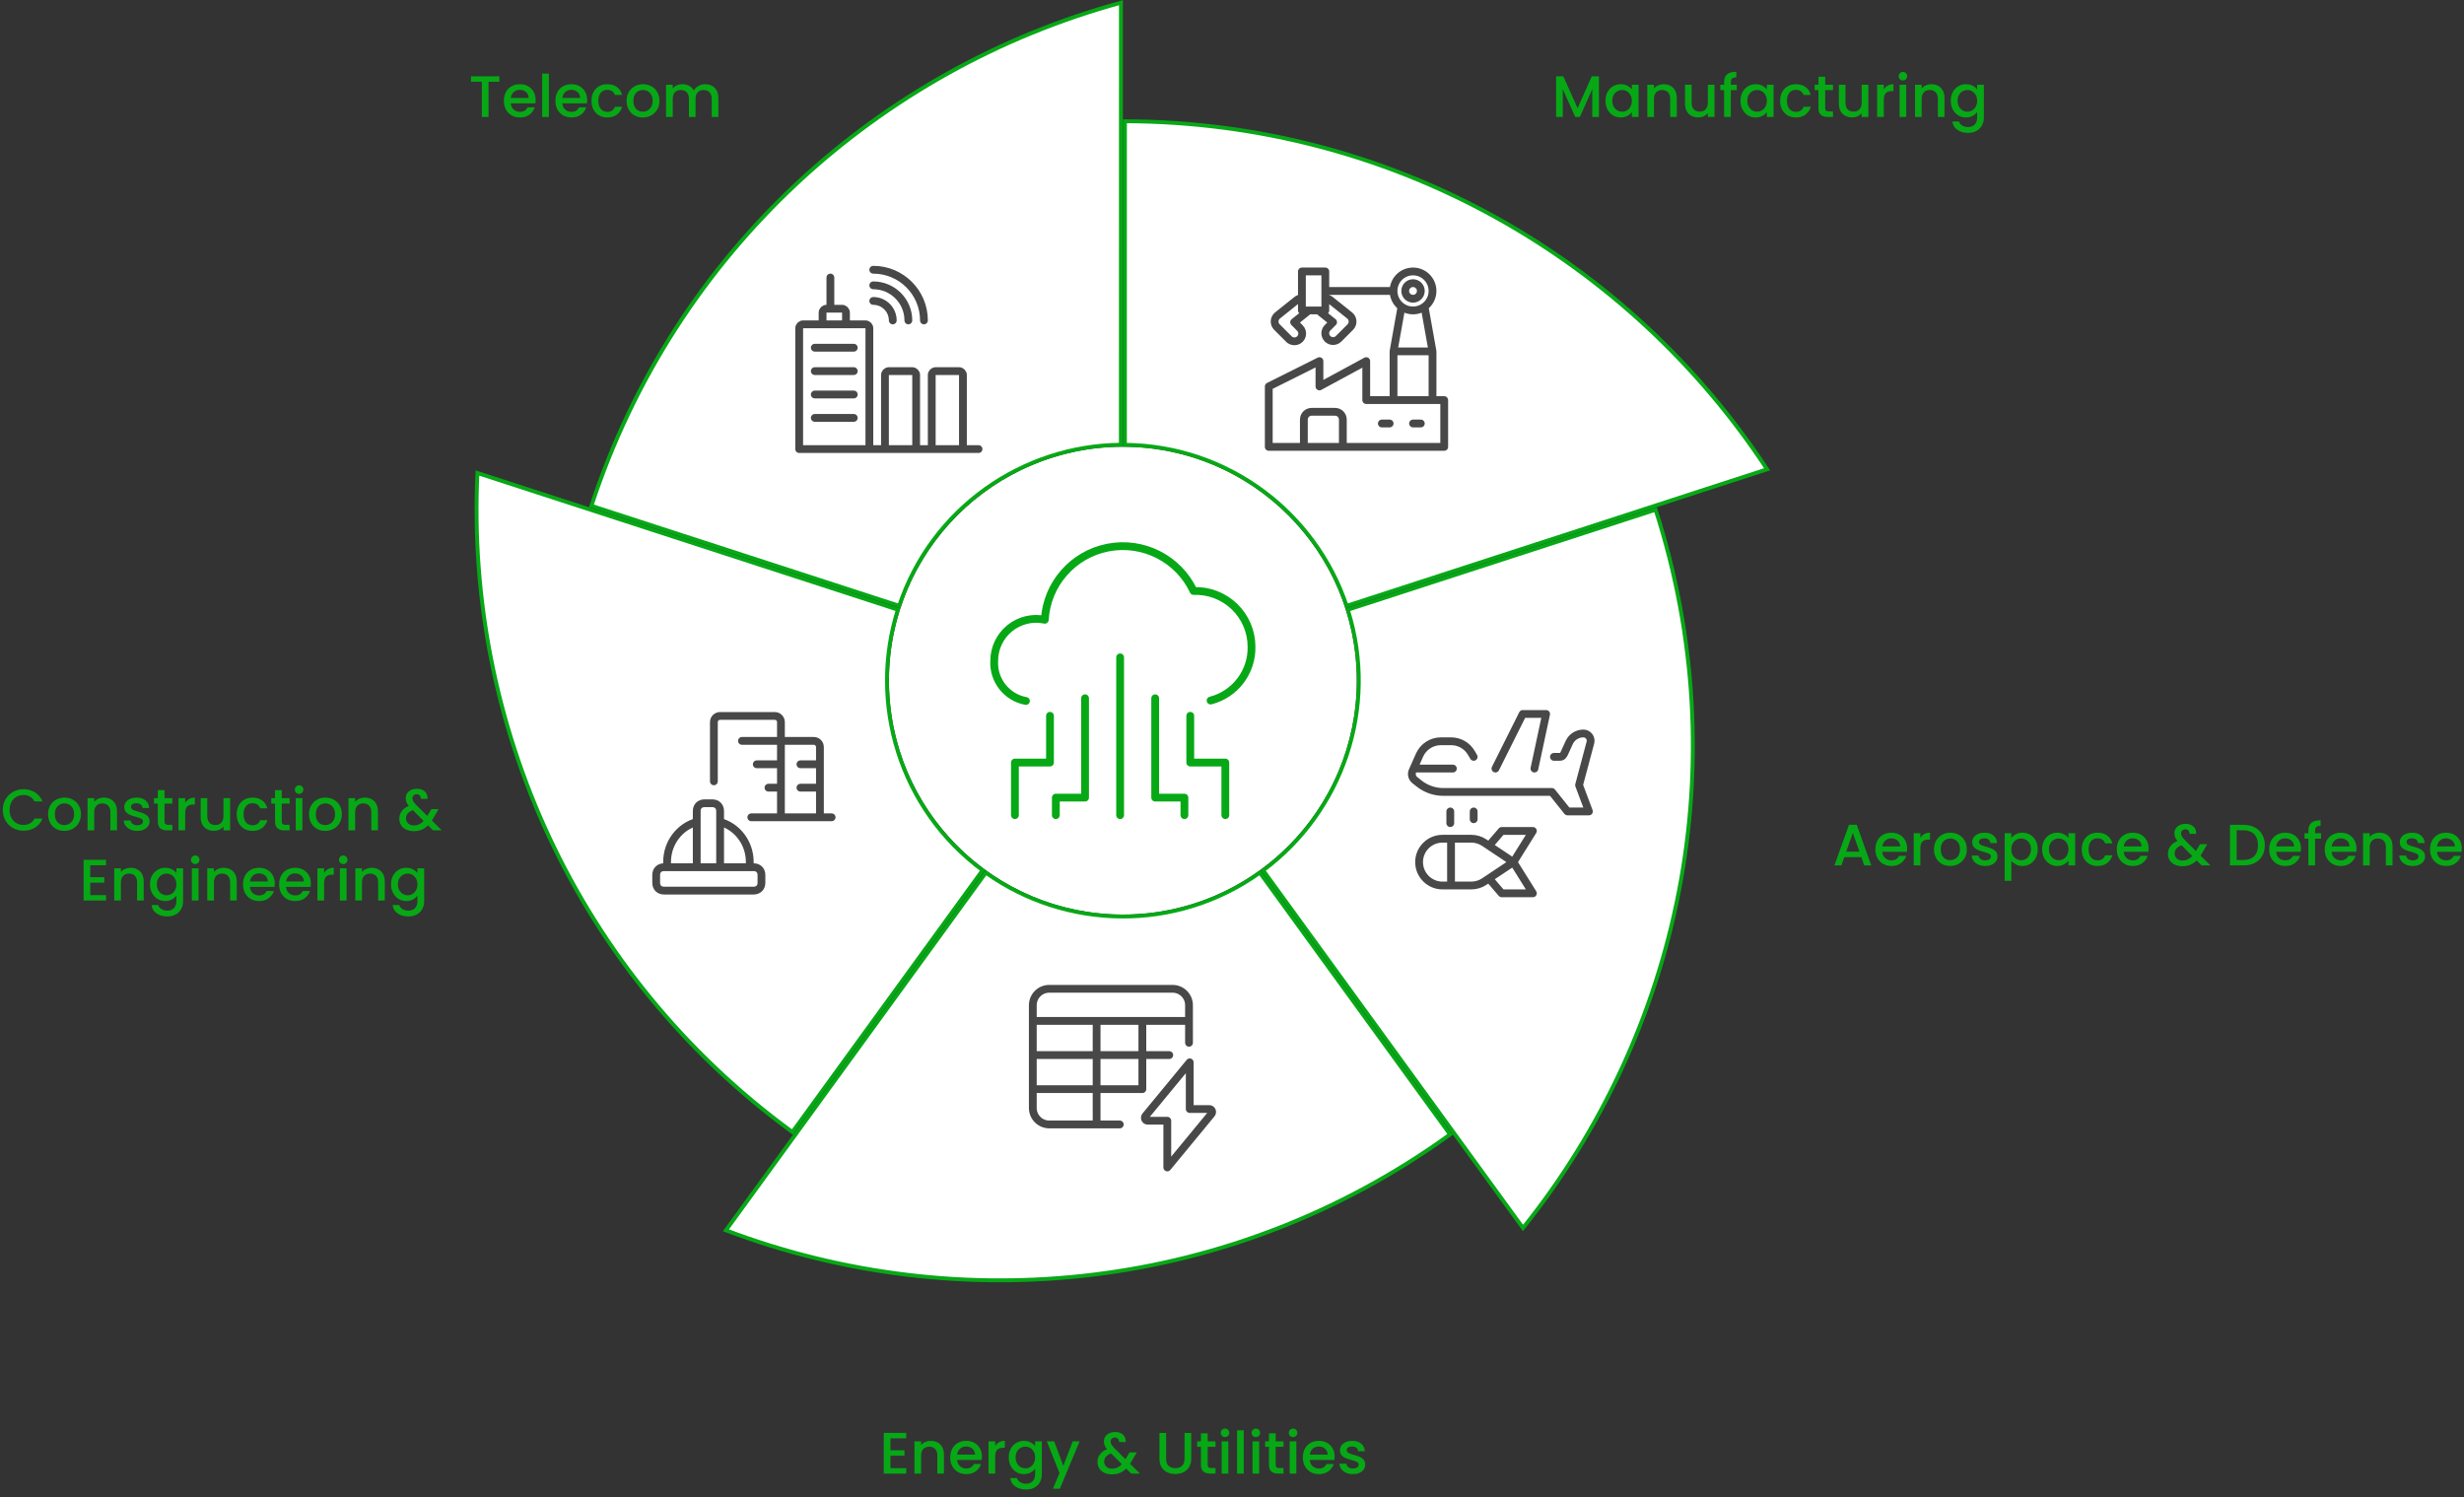 <svg width="632" height="384" viewBox="0 0 632 384" fill="none" xmlns="http://www.w3.org/2000/svg">
<rect x="0" y="0" width="632" height="384" fill="#333333" stroke="none"/>
<path fill-rule="evenodd" clip-rule="evenodd" d="M228.01 174.6C228.01 207.737 254.873 234.6 288.01 234.6C321.147 234.6 348.01 207.737 348.01 174.6C348.01 141.463 321.147 114.6 288.01 114.6C254.873 114.6 228.01 141.463 228.01 174.6Z" fill="white"/>
<path d="M287.497 114.087C262.352 114.298 239.035 130.292 230.639 155.404L151.698 129.755C173.162 64.279 225.618 17.596 287.507 0.693L287.497 114.087Z" fill="white" stroke="#07A816"/>
<path d="M230.302 156.388C222.731 180.367 230.738 207.484 252.026 223.23L203.238 290.382C147.599 249.736 119.411 185.42 122.461 121.338L230.302 156.388Z" fill="white" stroke="#07A816"/>
<path d="M371.929 291.001C316.078 331.357 246.201 338.291 186.197 315.587L252.856 223.855C273.323 238.466 301.586 239.231 323.141 223.85L371.929 291.001Z" fill="white" stroke="#07A816"/>
<path d="M424.646 130.755C445.768 196.342 430.769 264.942 390.635 314.994L323.992 223.252C344.212 208.302 353.674 181.657 345.705 156.404L424.646 130.755Z" fill="white" stroke="#07A816"/>
<path d="M288.535 31.102C357.439 31.281 418.047 66.745 453.246 120.381L345.4 155.412C337.43 131.562 315.014 114.33 288.535 114.104V31.102Z" fill="white" stroke="#07A816"/>
<path d="M128.08 19.575V20.97H125.305V30H123.595V20.97H120.805V19.575H128.08ZM137.387 25.665C137.387 25.975 137.367 26.255 137.327 26.505H131.012C131.062 27.165 131.307 27.695 131.747 28.095C132.187 28.495 132.727 28.695 133.367 28.695C134.287 28.695 134.937 28.31 135.317 27.54H137.162C136.912 28.3 136.457 28.925 135.797 29.415C135.147 29.895 134.337 30.135 133.367 30.135C132.577 30.135 131.867 29.96 131.237 29.61C130.617 29.25 130.127 28.75 129.767 28.11C129.417 27.46 129.242 26.71 129.242 25.86C129.242 25.01 129.412 24.265 129.752 23.625C130.102 22.975 130.587 22.475 131.207 22.125C131.837 21.775 132.557 21.6 133.367 21.6C134.147 21.6 134.842 21.77 135.452 22.11C136.062 22.45 136.537 22.93 136.877 23.55C137.217 24.16 137.387 24.865 137.387 25.665ZM135.602 25.125C135.592 24.495 135.367 23.99 134.927 23.61C134.487 23.23 133.942 23.04 133.292 23.04C132.702 23.04 132.197 23.23 131.777 23.61C131.357 23.98 131.107 24.485 131.027 25.125H135.602ZM140.779 18.9V30H139.069V18.9H140.779ZM150.599 25.665C150.599 25.975 150.579 26.255 150.539 26.505H144.224C144.274 27.165 144.519 27.695 144.959 28.095C145.399 28.495 145.939 28.695 146.579 28.695C147.499 28.695 148.149 28.31 148.529 27.54H150.374C150.124 28.3 149.669 28.925 149.009 29.415C148.359 29.895 147.549 30.135 146.579 30.135C145.789 30.135 145.079 29.96 144.449 29.61C143.829 29.25 143.339 28.75 142.979 28.11C142.629 27.46 142.454 26.71 142.454 25.86C142.454 25.01 142.624 24.265 142.964 23.625C143.314 22.975 143.799 22.475 144.419 22.125C145.049 21.775 145.769 21.6 146.579 21.6C147.359 21.6 148.054 21.77 148.664 22.11C149.274 22.45 149.749 22.93 150.089 23.55C150.429 24.16 150.599 24.865 150.599 25.665ZM148.814 25.125C148.804 24.495 148.579 23.99 148.139 23.61C147.699 23.23 147.154 23.04 146.504 23.04C145.914 23.04 145.409 23.23 144.989 23.61C144.569 23.98 144.319 24.485 144.239 25.125H148.814ZM151.712 25.86C151.712 25.01 151.882 24.265 152.222 23.625C152.572 22.975 153.052 22.475 153.662 22.125C154.272 21.775 154.972 21.6 155.762 21.6C156.762 21.6 157.587 21.84 158.237 22.32C158.897 22.79 159.342 23.465 159.572 24.345H157.727C157.577 23.935 157.337 23.615 157.007 23.385C156.677 23.155 156.262 23.04 155.762 23.04C155.062 23.04 154.502 23.29 154.082 23.79C153.672 24.28 153.467 24.97 153.467 25.86C153.467 26.75 153.672 27.445 154.082 27.945C154.502 28.445 155.062 28.695 155.762 28.695C156.752 28.695 157.407 28.26 157.727 27.39H159.572C159.332 28.23 158.882 28.9 158.222 29.4C157.562 29.89 156.742 30.135 155.762 30.135C154.972 30.135 154.272 29.96 153.662 29.61C153.052 29.25 152.572 28.75 152.222 28.11C151.882 27.46 151.712 26.71 151.712 25.86ZM164.861 30.135C164.081 30.135 163.376 29.96 162.746 29.61C162.116 29.25 161.621 28.75 161.261 28.11C160.901 27.46 160.721 26.71 160.721 25.86C160.721 25.02 160.906 24.275 161.276 23.625C161.646 22.975 162.151 22.475 162.791 22.125C163.431 21.775 164.146 21.6 164.936 21.6C165.726 21.6 166.441 21.775 167.081 22.125C167.721 22.475 168.226 22.975 168.596 23.625C168.966 24.275 169.151 25.02 169.151 25.86C169.151 26.7 168.961 27.445 168.581 28.095C168.201 28.745 167.681 29.25 167.021 29.61C166.371 29.96 165.651 30.135 164.861 30.135ZM164.861 28.65C165.301 28.65 165.711 28.545 166.091 28.335C166.481 28.125 166.796 27.81 167.036 27.39C167.276 26.97 167.396 26.46 167.396 25.86C167.396 25.26 167.281 24.755 167.051 24.345C166.821 23.925 166.516 23.61 166.136 23.4C165.756 23.19 165.346 23.085 164.906 23.085C164.466 23.085 164.056 23.19 163.676 23.4C163.306 23.61 163.011 23.925 162.791 24.345C162.571 24.755 162.461 25.26 162.461 25.86C162.461 26.75 162.686 27.44 163.136 27.93C163.596 28.41 164.171 28.65 164.861 28.65ZM180.847 21.6C181.497 21.6 182.077 21.735 182.587 22.005C183.107 22.275 183.512 22.675 183.802 23.205C184.102 23.735 184.252 24.375 184.252 25.125V30H182.557V25.38C182.557 24.64 182.372 24.075 182.002 23.685C181.632 23.285 181.127 23.085 180.487 23.085C179.847 23.085 179.337 23.285 178.957 23.685C178.587 24.075 178.402 24.64 178.402 25.38V30H176.707V25.38C176.707 24.64 176.522 24.075 176.152 23.685C175.782 23.285 175.277 23.085 174.637 23.085C173.997 23.085 173.487 23.285 173.107 23.685C172.737 24.075 172.552 24.64 172.552 25.38V30H170.842V21.735H172.552V22.68C172.832 22.34 173.187 22.075 173.617 21.885C174.047 21.695 174.507 21.6 174.997 21.6C175.657 21.6 176.247 21.74 176.767 22.02C177.287 22.3 177.687 22.705 177.967 23.235C178.217 22.735 178.607 22.34 179.137 22.05C179.667 21.75 180.237 21.6 180.847 21.6Z" fill="#07A816"/>
<path d="M410.115 19.575V30H408.405V22.86L405.225 30H404.04L400.845 22.86V30H399.135V19.575H400.98L404.64 27.75L408.285 19.575H410.115ZM411.792 25.83C411.792 25 411.962 24.265 412.302 23.625C412.652 22.985 413.122 22.49 413.712 22.14C414.312 21.78 414.972 21.6 415.692 21.6C416.342 21.6 416.907 21.73 417.387 21.99C417.877 22.24 418.267 22.555 418.557 22.935V21.735H420.282V30H418.557V28.77C418.267 29.16 417.872 29.485 417.372 29.745C416.872 30.005 416.302 30.135 415.662 30.135C414.952 30.135 414.302 29.955 413.712 29.595C413.122 29.225 412.652 28.715 412.302 28.065C411.962 27.405 411.792 26.66 411.792 25.83ZM418.557 25.86C418.557 25.29 418.437 24.795 418.197 24.375C417.967 23.955 417.662 23.635 417.282 23.415C416.902 23.195 416.492 23.085 416.052 23.085C415.612 23.085 415.202 23.195 414.822 23.415C414.442 23.625 414.132 23.94 413.892 24.36C413.662 24.77 413.547 25.26 413.547 25.83C413.547 26.4 413.662 26.9 413.892 27.33C414.132 27.76 414.442 28.09 414.822 28.32C415.212 28.54 415.622 28.65 416.052 28.65C416.492 28.65 416.902 28.54 417.282 28.32C417.662 28.1 417.967 27.78 418.197 27.36C418.437 26.93 418.557 26.43 418.557 25.86ZM426.698 21.6C427.348 21.6 427.928 21.735 428.438 22.005C428.958 22.275 429.363 22.675 429.653 23.205C429.943 23.735 430.088 24.375 430.088 25.125V30H428.393V25.38C428.393 24.64 428.208 24.075 427.838 23.685C427.468 23.285 426.963 23.085 426.323 23.085C425.683 23.085 425.173 23.285 424.793 23.685C424.423 24.075 424.238 24.64 424.238 25.38V30H422.528V21.735H424.238V22.68C424.518 22.34 424.873 22.075 425.303 21.885C425.743 21.695 426.208 21.6 426.698 21.6ZM439.755 21.735V30H438.045V29.025C437.775 29.365 437.42 29.635 436.98 29.835C436.55 30.025 436.09 30.12 435.6 30.12C434.95 30.12 434.365 29.985 433.845 29.715C433.335 29.445 432.93 29.045 432.63 28.515C432.34 27.985 432.195 27.345 432.195 26.595V21.735H433.89V26.34C433.89 27.08 434.075 27.65 434.445 28.05C434.815 28.44 435.32 28.635 435.96 28.635C436.6 28.635 437.105 28.44 437.475 28.05C437.855 27.65 438.045 27.08 438.045 26.34V21.735H439.755ZM445.476 23.13H443.946V30H442.221V23.13H441.246V21.735H442.221V21.15C442.221 20.2 442.471 19.51 442.971 19.08C443.481 18.64 444.276 18.42 445.356 18.42V19.845C444.836 19.845 444.471 19.945 444.261 20.145C444.051 20.335 443.946 20.67 443.946 21.15V21.735H445.476V23.13ZM446.421 25.83C446.421 25 446.591 24.265 446.931 23.625C447.281 22.985 447.751 22.49 448.341 22.14C448.941 21.78 449.601 21.6 450.321 21.6C450.971 21.6 451.536 21.73 452.016 21.99C452.506 22.24 452.896 22.555 453.186 22.935V21.735H454.911V30H453.186V28.77C452.896 29.16 452.501 29.485 452.001 29.745C451.501 30.005 450.931 30.135 450.291 30.135C449.581 30.135 448.931 29.955 448.341 29.595C447.751 29.225 447.281 28.715 446.931 28.065C446.591 27.405 446.421 26.66 446.421 25.83ZM453.186 25.86C453.186 25.29 453.066 24.795 452.826 24.375C452.596 23.955 452.291 23.635 451.911 23.415C451.531 23.195 451.121 23.085 450.681 23.085C450.241 23.085 449.831 23.195 449.451 23.415C449.071 23.625 448.761 23.94 448.521 24.36C448.291 24.77 448.176 25.26 448.176 25.83C448.176 26.4 448.291 26.9 448.521 27.33C448.761 27.76 449.071 28.09 449.451 28.32C449.841 28.54 450.251 28.65 450.681 28.65C451.121 28.65 451.531 28.54 451.911 28.32C452.291 28.1 452.596 27.78 452.826 27.36C453.066 26.93 453.186 26.43 453.186 25.86ZM456.587 25.86C456.587 25.01 456.757 24.265 457.097 23.625C457.447 22.975 457.927 22.475 458.537 22.125C459.147 21.775 459.847 21.6 460.637 21.6C461.637 21.6 462.462 21.84 463.112 22.32C463.772 22.79 464.217 23.465 464.447 24.345H462.602C462.452 23.935 462.212 23.615 461.882 23.385C461.552 23.155 461.137 23.04 460.637 23.04C459.937 23.04 459.377 23.29 458.957 23.79C458.547 24.28 458.342 24.97 458.342 25.86C458.342 26.75 458.547 27.445 458.957 27.945C459.377 28.445 459.937 28.695 460.637 28.695C461.627 28.695 462.282 28.26 462.602 27.39H464.447C464.207 28.23 463.757 28.9 463.097 29.4C462.437 29.89 461.617 30.135 460.637 30.135C459.847 30.135 459.147 29.96 458.537 29.61C457.927 29.25 457.447 28.75 457.097 28.11C456.757 27.46 456.587 26.71 456.587 25.86ZM468.146 23.13V27.705C468.146 28.015 468.216 28.24 468.356 28.38C468.506 28.51 468.756 28.575 469.106 28.575H470.156V30H468.806C468.036 30 467.446 29.82 467.036 29.46C466.626 29.1 466.421 28.515 466.421 27.705V23.13H465.446V21.735H466.421V19.68H468.146V21.735H470.156V23.13H468.146ZM479.217 21.735V30H477.507V29.025C477.237 29.365 476.882 29.635 476.442 29.835C476.012 30.025 475.552 30.12 475.062 30.12C474.412 30.12 473.827 29.985 473.307 29.715C472.797 29.445 472.392 29.045 472.092 28.515C471.802 27.985 471.657 27.345 471.657 26.595V21.735H473.352V26.34C473.352 27.08 473.537 27.65 473.907 28.05C474.277 28.44 474.782 28.635 475.422 28.635C476.062 28.635 476.567 28.44 476.937 28.05C477.317 27.65 477.507 27.08 477.507 26.34V21.735H479.217ZM483.184 22.935C483.434 22.515 483.764 22.19 484.174 21.96C484.594 21.72 485.089 21.6 485.659 21.6V23.37H485.224C484.554 23.37 484.044 23.54 483.694 23.88C483.354 24.22 483.184 24.81 483.184 25.65V30H481.474V21.735H483.184V22.935ZM488.1 20.64C487.79 20.64 487.53 20.535 487.32 20.325C487.11 20.115 487.005 19.855 487.005 19.545C487.005 19.235 487.11 18.975 487.32 18.765C487.53 18.555 487.79 18.45 488.1 18.45C488.4 18.45 488.655 18.555 488.865 18.765C489.075 18.975 489.18 19.235 489.18 19.545C489.18 19.855 489.075 20.115 488.865 20.325C488.655 20.535 488.4 20.64 488.1 20.64ZM488.94 21.735V30H487.23V21.735H488.94ZM495.356 21.6C496.006 21.6 496.586 21.735 497.096 22.005C497.616 22.275 498.021 22.675 498.311 23.205C498.601 23.735 498.746 24.375 498.746 25.125V30H497.051V25.38C497.051 24.64 496.866 24.075 496.496 23.685C496.126 23.285 495.621 23.085 494.981 23.085C494.341 23.085 493.831 23.285 493.451 23.685C493.081 24.075 492.896 24.64 492.896 25.38V30H491.186V21.735H492.896V22.68C493.176 22.34 493.531 22.075 493.961 21.885C494.401 21.695 494.866 21.6 495.356 21.6ZM504.257 21.6C504.897 21.6 505.462 21.73 505.952 21.99C506.452 22.24 506.842 22.555 507.122 22.935V21.735H508.847V30.135C508.847 30.895 508.687 31.57 508.367 32.16C508.047 32.76 507.582 33.23 506.972 33.57C506.372 33.91 505.652 34.08 504.812 34.08C503.692 34.08 502.762 33.815 502.022 33.285C501.282 32.765 500.862 32.055 500.762 31.155H502.457C502.587 31.585 502.862 31.93 503.282 32.19C503.712 32.46 504.222 32.595 504.812 32.595C505.502 32.595 506.057 32.385 506.477 31.965C506.907 31.545 507.122 30.935 507.122 30.135V28.755C506.832 29.145 506.437 29.475 505.937 29.745C505.447 30.005 504.887 30.135 504.257 30.135C503.537 30.135 502.877 29.955 502.277 29.595C501.687 29.225 501.217 28.715 500.867 28.065C500.527 27.405 500.357 26.66 500.357 25.83C500.357 25 500.527 24.265 500.867 23.625C501.217 22.985 501.687 22.49 502.277 22.14C502.877 21.78 503.537 21.6 504.257 21.6ZM507.122 25.86C507.122 25.29 507.002 24.795 506.762 24.375C506.532 23.955 506.227 23.635 505.847 23.415C505.467 23.195 505.057 23.085 504.617 23.085C504.177 23.085 503.767 23.195 503.387 23.415C503.007 23.625 502.697 23.94 502.457 24.36C502.227 24.77 502.112 25.26 502.112 25.83C502.112 26.4 502.227 26.9 502.457 27.33C502.697 27.76 503.007 28.09 503.387 28.32C503.777 28.54 504.187 28.65 504.617 28.65C505.057 28.65 505.467 28.54 505.847 28.32C506.227 28.1 506.532 27.78 506.762 27.36C507.002 26.93 507.122 26.43 507.122 25.86Z" fill="#07A816"/>
<path d="M0.715 207.765C0.715 206.745 0.95 205.83 1.42 205.02C1.9 204.21 2.545 203.58 3.355 203.13C4.175 202.67 5.07 202.44 6.04 202.44C7.15 202.44 8.135 202.715 8.995 203.265C9.865 203.805 10.495 204.575 10.885 205.575H8.83C8.56 205.025 8.185 204.615 7.705 204.345C7.225 204.075 6.67 203.94 6.04 203.94C5.35 203.94 4.735 204.095 4.195 204.405C3.655 204.715 3.23 205.16 2.92 205.74C2.62 206.32 2.47 206.995 2.47 207.765C2.47 208.535 2.62 209.21 2.92 209.79C3.23 210.37 3.655 210.82 4.195 211.14C4.735 211.45 5.35 211.605 6.04 211.605C6.67 211.605 7.225 211.47 7.705 211.2C8.185 210.93 8.56 210.52 8.83 209.97H10.885C10.495 210.97 9.865 211.74 8.995 212.28C8.135 212.82 7.15 213.09 6.04 213.09C5.06 213.09 4.165 212.865 3.355 212.415C2.545 211.955 1.9 211.32 1.42 210.51C0.95 209.7 0.715 208.785 0.715 207.765ZM16.472 213.135C15.692 213.135 14.987 212.96 14.357 212.61C13.727 212.25 13.232 211.75 12.872 211.11C12.512 210.46 12.332 209.71 12.332 208.86C12.332 208.02 12.517 207.275 12.887 206.625C13.257 205.975 13.762 205.475 14.402 205.125C15.042 204.775 15.757 204.6 16.547 204.6C17.337 204.6 18.052 204.775 18.692 205.125C19.332 205.475 19.837 205.975 20.207 206.625C20.577 207.275 20.762 208.02 20.762 208.86C20.762 209.7 20.572 210.445 20.192 211.095C19.812 211.745 19.292 212.25 18.632 212.61C17.982 212.96 17.262 213.135 16.472 213.135ZM16.472 211.65C16.912 211.65 17.322 211.545 17.702 211.335C18.092 211.125 18.407 210.81 18.647 210.39C18.887 209.97 19.007 209.46 19.007 208.86C19.007 208.26 18.892 207.755 18.662 207.345C18.432 206.925 18.127 206.61 17.747 206.4C17.367 206.19 16.957 206.085 16.517 206.085C16.077 206.085 15.667 206.19 15.287 206.4C14.917 206.61 14.622 206.925 14.402 207.345C14.182 207.755 14.072 208.26 14.072 208.86C14.072 209.75 14.297 210.44 14.747 210.93C15.207 211.41 15.782 211.65 16.472 211.65ZM26.622 204.6C27.272 204.6 27.852 204.735 28.362 205.005C28.882 205.275 29.287 205.675 29.577 206.205C29.867 206.735 30.012 207.375 30.012 208.125V213H28.317V208.38C28.317 207.64 28.132 207.075 27.762 206.685C27.392 206.285 26.887 206.085 26.247 206.085C25.607 206.085 25.097 206.285 24.717 206.685C24.347 207.075 24.162 207.64 24.162 208.38V213H22.452V204.735H24.162V205.68C24.442 205.34 24.797 205.075 25.227 204.885C25.667 204.695 26.132 204.6 26.622 204.6ZM35.193 213.135C34.543 213.135 33.958 213.02 33.438 212.79C32.928 212.55 32.523 212.23 32.223 211.83C31.923 211.42 31.763 210.965 31.743 210.465H33.513C33.543 210.815 33.708 211.11 34.008 211.35C34.318 211.58 34.703 211.695 35.163 211.695C35.643 211.695 36.013 211.605 36.273 211.425C36.543 211.235 36.678 210.995 36.678 210.705C36.678 210.395 36.528 210.165 36.228 210.015C35.938 209.865 35.473 209.7 34.833 209.52C34.213 209.35 33.708 209.185 33.318 209.025C32.928 208.865 32.588 208.62 32.298 208.29C32.018 207.96 31.878 207.525 31.878 206.985C31.878 206.545 32.008 206.145 32.268 205.785C32.528 205.415 32.898 205.125 33.378 204.915C33.868 204.705 34.428 204.6 35.058 204.6C35.998 204.6 36.753 204.84 37.323 205.32C37.903 205.79 38.213 206.435 38.253 207.255H36.543C36.513 206.885 36.363 206.59 36.093 206.37C35.823 206.15 35.458 206.04 34.998 206.04C34.548 206.04 34.203 206.125 33.963 206.295C33.723 206.465 33.603 206.69 33.603 206.97C33.603 207.19 33.683 207.375 33.843 207.525C34.003 207.675 34.198 207.795 34.428 207.885C34.658 207.965 34.998 208.07 35.448 208.2C36.048 208.36 36.538 208.525 36.918 208.695C37.308 208.855 37.643 209.095 37.923 209.415C38.203 209.735 38.348 210.16 38.358 210.69C38.358 211.16 38.228 211.58 37.968 211.95C37.708 212.32 37.338 212.61 36.858 212.82C36.388 213.03 35.833 213.135 35.193 213.135ZM42.201 206.13V210.705C42.201 211.015 42.271 211.24 42.411 211.38C42.561 211.51 42.811 211.575 43.161 211.575H44.211V213H42.861C42.091 213 41.501 212.82 41.091 212.46C40.681 212.1 40.476 211.515 40.476 210.705V206.13H39.501V204.735H40.476V202.68H42.201V204.735H44.211V206.13H42.201ZM47.497 205.935C47.747 205.515 48.077 205.19 48.487 204.96C48.907 204.72 49.402 204.6 49.972 204.6V206.37H49.537C48.867 206.37 48.357 206.54 48.007 206.88C47.667 207.22 47.497 207.81 47.497 208.65V213H45.787V204.735H47.497V205.935ZM59.029 204.735V213H57.319V212.025C57.049 212.365 56.694 212.635 56.254 212.835C55.824 213.025 55.364 213.12 54.874 213.12C54.224 213.12 53.639 212.985 53.119 212.715C52.609 212.445 52.204 212.045 51.904 211.515C51.614 210.985 51.469 210.345 51.469 209.595V204.735H53.164V209.34C53.164 210.08 53.349 210.65 53.719 211.05C54.089 211.44 54.594 211.635 55.234 211.635C55.874 211.635 56.379 211.44 56.749 211.05C57.129 210.65 57.319 210.08 57.319 209.34V204.735H59.029ZM60.715 208.86C60.715 208.01 60.885 207.265 61.225 206.625C61.575 205.975 62.055 205.475 62.665 205.125C63.275 204.775 63.975 204.6 64.765 204.6C65.765 204.6 66.59 204.84 67.24 205.32C67.9 205.79 68.345 206.465 68.575 207.345H66.73C66.58 206.935 66.34 206.615 66.01 206.385C65.68 206.155 65.265 206.04 64.765 206.04C64.065 206.04 63.505 206.29 63.085 206.79C62.675 207.28 62.47 207.97 62.47 208.86C62.47 209.75 62.675 210.445 63.085 210.945C63.505 211.445 64.065 211.695 64.765 211.695C65.755 211.695 66.41 211.26 66.73 210.39H68.575C68.335 211.23 67.885 211.9 67.225 212.4C66.565 212.89 65.745 213.135 64.765 213.135C63.975 213.135 63.275 212.96 62.665 212.61C62.055 212.25 61.575 211.75 61.225 211.11C60.885 210.46 60.715 209.71 60.715 208.86ZM72.274 206.13V210.705C72.274 211.015 72.344 211.24 72.484 211.38C72.634 211.51 72.884 211.575 73.234 211.575H74.284V213H72.934C72.164 213 71.574 212.82 71.164 212.46C70.754 212.1 70.549 211.515 70.549 210.705V206.13H69.574V204.735H70.549V202.68H72.274V204.735H74.284V206.13H72.274ZM76.73 203.64C76.42 203.64 76.16 203.535 75.95 203.325C75.74 203.115 75.635 202.855 75.635 202.545C75.635 202.235 75.74 201.975 75.95 201.765C76.16 201.555 76.42 201.45 76.73 201.45C77.03 201.45 77.285 201.555 77.495 201.765C77.705 201.975 77.81 202.235 77.81 202.545C77.81 202.855 77.705 203.115 77.495 203.325C77.285 203.535 77.03 203.64 76.73 203.64ZM77.57 204.735V213H75.86V204.735H77.57ZM83.4 213.135C82.62 213.135 81.915 212.96 81.285 212.61C80.655 212.25 80.16 211.75 79.8 211.11C79.44 210.46 79.26 209.71 79.26 208.86C79.26 208.02 79.445 207.275 79.815 206.625C80.185 205.975 80.69 205.475 81.33 205.125C81.97 204.775 82.685 204.6 83.475 204.6C84.265 204.6 84.98 204.775 85.62 205.125C86.26 205.475 86.765 205.975 87.135 206.625C87.505 207.275 87.69 208.02 87.69 208.86C87.69 209.7 87.5 210.445 87.12 211.095C86.74 211.745 86.22 212.25 85.56 212.61C84.91 212.96 84.19 213.135 83.4 213.135ZM83.4 211.65C83.84 211.65 84.25 211.545 84.63 211.335C85.02 211.125 85.335 210.81 85.575 210.39C85.815 209.97 85.935 209.46 85.935 208.86C85.935 208.26 85.82 207.755 85.59 207.345C85.36 206.925 85.055 206.61 84.675 206.4C84.295 206.19 83.885 206.085 83.445 206.085C83.005 206.085 82.595 206.19 82.215 206.4C81.845 206.61 81.55 206.925 81.33 207.345C81.11 207.755 81 208.26 81 208.86C81 209.75 81.225 210.44 81.675 210.93C82.135 211.41 82.71 211.65 83.4 211.65ZM93.551 204.6C94.201 204.6 94.781 204.735 95.291 205.005C95.811 205.275 96.216 205.675 96.506 206.205C96.796 206.735 96.941 207.375 96.941 208.125V213H95.246V208.38C95.246 207.64 95.061 207.075 94.691 206.685C94.321 206.285 93.816 206.085 93.176 206.085C92.536 206.085 92.026 206.285 91.646 206.685C91.276 207.075 91.091 207.64 91.091 208.38V213H89.381V204.735H91.091V205.68C91.371 205.34 91.726 205.075 92.156 204.885C92.596 204.695 93.061 204.6 93.551 204.6ZM111.074 213L109.784 211.71C109.284 212.21 108.739 212.585 108.149 212.835C107.559 213.075 106.899 213.195 106.169 213.195C105.429 213.195 104.774 213.065 104.204 212.805C103.634 212.545 103.194 212.175 102.884 211.695C102.574 211.205 102.419 210.64 102.419 210C102.419 209.28 102.624 208.64 103.034 208.08C103.444 207.51 104.054 207.06 104.864 206.73C104.574 206.38 104.369 206.055 104.249 205.755C104.129 205.445 104.069 205.105 104.069 204.735C104.069 204.275 104.184 203.865 104.414 203.505C104.654 203.145 104.994 202.86 105.434 202.65C105.874 202.44 106.384 202.335 106.964 202.335C107.554 202.335 108.054 202.45 108.464 202.68C108.884 202.9 109.194 203.205 109.394 203.595C109.604 203.985 109.689 204.42 109.649 204.9H107.939C107.949 204.53 107.859 204.245 107.669 204.045C107.479 203.835 107.219 203.73 106.889 203.73C106.559 203.73 106.289 203.83 106.079 204.03C105.879 204.22 105.779 204.455 105.779 204.735C105.779 205.005 105.854 205.275 106.004 205.545C106.164 205.805 106.439 206.145 106.829 206.565L109.589 209.31L110.654 207.555H112.499L111.149 209.865L110.774 210.48L113.309 213H111.074ZM106.169 211.74C107.109 211.74 107.939 211.355 108.659 210.585L105.899 207.81C104.719 208.28 104.129 208.99 104.129 209.94C104.129 210.45 104.319 210.88 104.699 211.23C105.079 211.57 105.569 211.74 106.169 211.74Z" fill="#07A816"/>
<path d="M23.145 221.955V225.015H26.745V226.41H23.145V229.605H27.195V231H21.436V220.56H27.195V221.955H23.145ZM33.472 222.6C34.122 222.6 34.702 222.735 35.212 223.005C35.732 223.275 36.137 223.675 36.427 224.205C36.717 224.735 36.862 225.375 36.862 226.125V231H35.167V226.38C35.167 225.64 34.982 225.075 34.612 224.685C34.242 224.285 33.737 224.085 33.097 224.085C32.457 224.085 31.947 224.285 31.567 224.685C31.197 225.075 31.012 225.64 31.012 226.38V231H29.302V222.735H31.012V223.68C31.292 223.34 31.647 223.075 32.077 222.885C32.517 222.695 32.982 222.6 33.472 222.6ZM42.373 222.6C43.013 222.6 43.578 222.73 44.068 222.99C44.568 223.24 44.958 223.555 45.238 223.935V222.735H46.963V231.135C46.963 231.895 46.803 232.57 46.483 233.16C46.163 233.76 45.698 234.23 45.088 234.57C44.488 234.91 43.768 235.08 42.928 235.08C41.808 235.08 40.878 234.815 40.138 234.285C39.398 233.765 38.978 233.055 38.878 232.155H40.573C40.703 232.585 40.978 232.93 41.398 233.19C41.828 233.46 42.338 233.595 42.928 233.595C43.618 233.595 44.173 233.385 44.593 232.965C45.023 232.545 45.238 231.935 45.238 231.135V229.755C44.948 230.145 44.553 230.475 44.053 230.745C43.563 231.005 43.003 231.135 42.373 231.135C41.653 231.135 40.993 230.955 40.393 230.595C39.803 230.225 39.333 229.715 38.983 229.065C38.643 228.405 38.473 227.66 38.473 226.83C38.473 226 38.643 225.265 38.983 224.625C39.333 223.985 39.803 223.49 40.393 223.14C40.993 222.78 41.653 222.6 42.373 222.6ZM45.238 226.86C45.238 226.29 45.118 225.795 44.878 225.375C44.648 224.955 44.343 224.635 43.963 224.415C43.583 224.195 43.173 224.085 42.733 224.085C42.293 224.085 41.883 224.195 41.503 224.415C41.123 224.625 40.813 224.94 40.573 225.36C40.343 225.77 40.228 226.26 40.228 226.83C40.228 227.4 40.343 227.9 40.573 228.33C40.813 228.76 41.123 229.09 41.503 229.32C41.893 229.54 42.303 229.65 42.733 229.65C43.173 229.65 43.583 229.54 43.963 229.32C44.343 229.1 44.648 228.78 44.878 228.36C45.118 227.93 45.238 227.43 45.238 226.86ZM50.079 221.64C49.769 221.64 49.509 221.535 49.299 221.325C49.089 221.115 48.984 220.855 48.984 220.545C48.984 220.235 49.089 219.975 49.299 219.765C49.509 219.555 49.769 219.45 50.079 219.45C50.379 219.45 50.634 219.555 50.844 219.765C51.054 219.975 51.159 220.235 51.159 220.545C51.159 220.855 51.054 221.115 50.844 221.325C50.634 221.535 50.379 221.64 50.079 221.64ZM50.919 222.735V231H49.209V222.735H50.919ZM57.334 222.6C57.984 222.6 58.564 222.735 59.074 223.005C59.594 223.275 59.999 223.675 60.289 224.205C60.579 224.735 60.724 225.375 60.724 226.125V231H59.029V226.38C59.029 225.64 58.844 225.075 58.474 224.685C58.104 224.285 57.599 224.085 56.959 224.085C56.319 224.085 55.809 224.285 55.429 224.685C55.059 225.075 54.874 225.64 54.874 226.38V231H53.164V222.735H54.874V223.68C55.154 223.34 55.509 223.075 55.939 222.885C56.379 222.695 56.844 222.6 57.334 222.6ZM70.48 226.665C70.48 226.975 70.46 227.255 70.42 227.505H64.105C64.155 228.165 64.4 228.695 64.84 229.095C65.28 229.495 65.82 229.695 66.46 229.695C67.38 229.695 68.03 229.31 68.41 228.54H70.255C70.005 229.3 69.55 229.925 68.89 230.415C68.24 230.895 67.43 231.135 66.46 231.135C65.67 231.135 64.96 230.96 64.33 230.61C63.71 230.25 63.22 229.75 62.86 229.11C62.51 228.46 62.335 227.71 62.335 226.86C62.335 226.01 62.505 225.265 62.845 224.625C63.195 223.975 63.68 223.475 64.3 223.125C64.93 222.775 65.65 222.6 66.46 222.6C67.24 222.6 67.935 222.77 68.545 223.11C69.155 223.45 69.63 223.93 69.97 224.55C70.31 225.16 70.48 225.865 70.48 226.665ZM68.695 226.125C68.685 225.495 68.46 224.99 68.02 224.61C67.58 224.23 67.035 224.04 66.385 224.04C65.795 224.04 65.29 224.23 64.87 224.61C64.45 224.98 64.2 225.485 64.12 226.125H68.695ZM79.738 226.665C79.738 226.975 79.718 227.255 79.678 227.505H73.363C73.413 228.165 73.658 228.695 74.098 229.095C74.538 229.495 75.078 229.695 75.718 229.695C76.638 229.695 77.288 229.31 77.668 228.54H79.513C79.263 229.3 78.808 229.925 78.148 230.415C77.498 230.895 76.688 231.135 75.718 231.135C74.928 231.135 74.218 230.96 73.588 230.61C72.968 230.25 72.478 229.75 72.118 229.11C71.768 228.46 71.593 227.71 71.593 226.86C71.593 226.01 71.763 225.265 72.103 224.625C72.453 223.975 72.938 223.475 73.558 223.125C74.188 222.775 74.908 222.6 75.718 222.6C76.498 222.6 77.193 222.77 77.803 223.11C78.413 223.45 78.888 223.93 79.228 224.55C79.568 225.16 79.738 225.865 79.738 226.665ZM77.953 226.125C77.943 225.495 77.718 224.99 77.278 224.61C76.838 224.23 76.293 224.04 75.643 224.04C75.053 224.04 74.548 224.23 74.128 224.61C73.708 224.98 73.458 225.485 73.378 226.125H77.953ZM83.131 223.935C83.381 223.515 83.711 223.19 84.121 222.96C84.541 222.72 85.036 222.6 85.606 222.6V224.37H85.171C84.501 224.37 83.991 224.54 83.641 224.88C83.301 225.22 83.131 225.81 83.131 226.65V231H81.421V222.735H83.131V223.935ZM88.048 221.64C87.738 221.64 87.478 221.535 87.268 221.325C87.058 221.115 86.953 220.855 86.953 220.545C86.953 220.235 87.058 219.975 87.268 219.765C87.478 219.555 87.738 219.45 88.048 219.45C88.348 219.45 88.603 219.555 88.813 219.765C89.023 219.975 89.128 220.235 89.128 220.545C89.128 220.855 89.023 221.115 88.813 221.325C88.603 221.535 88.348 221.64 88.048 221.64ZM88.888 222.735V231H87.178V222.735H88.888ZM95.303 222.6C95.953 222.6 96.533 222.735 97.043 223.005C97.563 223.275 97.968 223.675 98.258 224.205C98.548 224.735 98.693 225.375 98.693 226.125V231H96.998V226.38C96.998 225.64 96.813 225.075 96.443 224.685C96.073 224.285 95.568 224.085 94.928 224.085C94.288 224.085 93.778 224.285 93.398 224.685C93.028 225.075 92.843 225.64 92.843 226.38V231H91.133V222.735H92.843V223.68C93.123 223.34 93.478 223.075 93.908 222.885C94.348 222.695 94.813 222.6 95.303 222.6ZM104.204 222.6C104.844 222.6 105.409 222.73 105.899 222.99C106.399 223.24 106.789 223.555 107.069 223.935V222.735H108.794V231.135C108.794 231.895 108.634 232.57 108.314 233.16C107.994 233.76 107.529 234.23 106.919 234.57C106.319 234.91 105.599 235.08 104.759 235.08C103.639 235.08 102.709 234.815 101.969 234.285C101.229 233.765 100.809 233.055 100.709 232.155H102.404C102.534 232.585 102.809 232.93 103.229 233.19C103.659 233.46 104.169 233.595 104.759 233.595C105.449 233.595 106.004 233.385 106.424 232.965C106.854 232.545 107.069 231.935 107.069 231.135V229.755C106.779 230.145 106.384 230.475 105.884 230.745C105.394 231.005 104.834 231.135 104.204 231.135C103.484 231.135 102.824 230.955 102.224 230.595C101.634 230.225 101.164 229.715 100.814 229.065C100.474 228.405 100.304 227.66 100.304 226.83C100.304 226 100.474 225.265 100.814 224.625C101.164 223.985 101.634 223.49 102.224 223.14C102.824 222.78 103.484 222.6 104.204 222.6ZM107.069 226.86C107.069 226.29 106.949 225.795 106.709 225.375C106.479 224.955 106.174 224.635 105.794 224.415C105.414 224.195 105.004 224.085 104.564 224.085C104.124 224.085 103.714 224.195 103.334 224.415C102.954 224.625 102.644 224.94 102.404 225.36C102.174 225.77 102.059 226.26 102.059 226.83C102.059 227.4 102.174 227.9 102.404 228.33C102.644 228.76 102.954 229.09 103.334 229.32C103.724 229.54 104.134 229.65 104.564 229.65C105.004 229.65 105.414 229.54 105.794 229.32C106.174 229.1 106.479 228.78 106.709 228.36C106.949 227.93 107.069 227.43 107.069 226.86Z" fill="#07A816"/>
<path d="M477.42 219.87H473.055L472.305 222H470.52L474.255 211.56H476.235L479.97 222H478.17L477.42 219.87ZM476.94 218.475L475.245 213.63L473.535 218.475H476.94ZM489.169 217.665C489.169 217.975 489.149 218.255 489.109 218.505H482.794C482.844 219.165 483.089 219.695 483.529 220.095C483.969 220.495 484.509 220.695 485.149 220.695C486.069 220.695 486.719 220.31 487.099 219.54H488.944C488.694 220.3 488.239 220.925 487.579 221.415C486.929 221.895 486.119 222.135 485.149 222.135C484.359 222.135 483.649 221.96 483.019 221.61C482.399 221.25 481.909 220.75 481.549 220.11C481.199 219.46 481.024 218.71 481.024 217.86C481.024 217.01 481.194 216.265 481.534 215.625C481.884 214.975 482.369 214.475 482.989 214.125C483.619 213.775 484.339 213.6 485.149 213.6C485.929 213.6 486.624 213.77 487.234 214.11C487.844 214.45 488.319 214.93 488.659 215.55C488.999 216.16 489.169 216.865 489.169 217.665ZM487.384 217.125C487.374 216.495 487.149 215.99 486.709 215.61C486.269 215.23 485.724 215.04 485.074 215.04C484.484 215.04 483.979 215.23 483.559 215.61C483.139 215.98 482.889 216.485 482.809 217.125H487.384ZM492.562 214.935C492.812 214.515 493.142 214.19 493.552 213.96C493.972 213.72 494.467 213.6 495.037 213.6V215.37H494.602C493.932 215.37 493.422 215.54 493.072 215.88C492.732 216.22 492.562 216.81 492.562 217.65V222H490.852V213.735H492.562V214.935ZM500.193 222.135C499.413 222.135 498.708 221.96 498.078 221.61C497.448 221.25 496.953 220.75 496.593 220.11C496.233 219.46 496.053 218.71 496.053 217.86C496.053 217.02 496.238 216.275 496.608 215.625C496.978 214.975 497.483 214.475 498.123 214.125C498.763 213.775 499.478 213.6 500.268 213.6C501.058 213.6 501.773 213.775 502.413 214.125C503.053 214.475 503.558 214.975 503.928 215.625C504.298 216.275 504.483 217.02 504.483 217.86C504.483 218.7 504.293 219.445 503.913 220.095C503.533 220.745 503.013 221.25 502.353 221.61C501.703 221.96 500.983 222.135 500.193 222.135ZM500.193 220.65C500.633 220.65 501.043 220.545 501.423 220.335C501.813 220.125 502.128 219.81 502.368 219.39C502.608 218.97 502.728 218.46 502.728 217.86C502.728 217.26 502.613 216.755 502.383 216.345C502.153 215.925 501.848 215.61 501.468 215.4C501.088 215.19 500.678 215.085 500.238 215.085C499.798 215.085 499.388 215.19 499.008 215.4C498.638 215.61 498.343 215.925 498.123 216.345C497.903 216.755 497.793 217.26 497.793 217.86C497.793 218.75 498.018 219.44 498.468 219.93C498.928 220.41 499.503 220.65 500.193 220.65ZM509.174 222.135C508.524 222.135 507.939 222.02 507.419 221.79C506.909 221.55 506.504 221.23 506.204 220.83C505.904 220.42 505.744 219.965 505.724 219.465H507.494C507.524 219.815 507.689 220.11 507.989 220.35C508.299 220.58 508.684 220.695 509.144 220.695C509.624 220.695 509.994 220.605 510.254 220.425C510.524 220.235 510.659 219.995 510.659 219.705C510.659 219.395 510.509 219.165 510.209 219.015C509.919 218.865 509.454 218.7 508.814 218.52C508.194 218.35 507.689 218.185 507.299 218.025C506.909 217.865 506.569 217.62 506.279 217.29C505.999 216.96 505.859 216.525 505.859 215.985C505.859 215.545 505.989 215.145 506.249 214.785C506.509 214.415 506.879 214.125 507.359 213.915C507.849 213.705 508.409 213.6 509.039 213.6C509.979 213.6 510.734 213.84 511.304 214.32C511.884 214.79 512.194 215.435 512.234 216.255H510.524C510.494 215.885 510.344 215.59 510.074 215.37C509.804 215.15 509.439 215.04 508.979 215.04C508.529 215.04 508.184 215.125 507.944 215.295C507.704 215.465 507.584 215.69 507.584 215.97C507.584 216.19 507.664 216.375 507.824 216.525C507.984 216.675 508.179 216.795 508.409 216.885C508.639 216.965 508.979 217.07 509.429 217.2C510.029 217.36 510.519 217.525 510.899 217.695C511.289 217.855 511.624 218.095 511.904 218.415C512.184 218.735 512.329 219.16 512.339 219.69C512.339 220.16 512.209 220.58 511.949 220.95C511.689 221.32 511.319 221.61 510.839 221.82C510.369 222.03 509.814 222.135 509.174 222.135ZM515.897 214.95C516.187 214.57 516.582 214.25 517.082 213.99C517.582 213.73 518.147 213.6 518.777 213.6C519.497 213.6 520.152 213.78 520.742 214.14C521.342 214.49 521.812 214.985 522.152 215.625C522.492 216.265 522.662 217 522.662 217.83C522.662 218.66 522.492 219.405 522.152 220.065C521.812 220.715 521.342 221.225 520.742 221.595C520.152 221.955 519.497 222.135 518.777 222.135C518.147 222.135 517.587 222.01 517.097 221.76C516.607 221.5 516.207 221.18 515.897 220.8V225.93H514.187V213.735H515.897V214.95ZM520.922 217.83C520.922 217.26 520.802 216.77 520.562 216.36C520.332 215.94 520.022 215.625 519.632 215.415C519.252 215.195 518.842 215.085 518.402 215.085C517.972 215.085 517.562 215.195 517.172 215.415C516.792 215.635 516.482 215.955 516.242 216.375C516.012 216.795 515.897 217.29 515.897 217.86C515.897 218.43 516.012 218.93 516.242 219.36C516.482 219.78 516.792 220.1 517.172 220.32C517.562 220.54 517.972 220.65 518.402 220.65C518.842 220.65 519.252 220.54 519.632 220.32C520.022 220.09 520.332 219.76 520.562 219.33C520.802 218.9 520.922 218.4 520.922 217.83ZM523.783 217.83C523.783 217 523.953 216.265 524.293 215.625C524.643 214.985 525.113 214.49 525.703 214.14C526.303 213.78 526.963 213.6 527.683 213.6C528.333 213.6 528.898 213.73 529.378 213.99C529.868 214.24 530.258 214.555 530.548 214.935V213.735H532.273V222H530.548V220.77C530.258 221.16 529.863 221.485 529.363 221.745C528.863 222.005 528.293 222.135 527.653 222.135C526.943 222.135 526.293 221.955 525.703 221.595C525.113 221.225 524.643 220.715 524.293 220.065C523.953 219.405 523.783 218.66 523.783 217.83ZM530.548 217.86C530.548 217.29 530.428 216.795 530.188 216.375C529.958 215.955 529.653 215.635 529.273 215.415C528.893 215.195 528.483 215.085 528.043 215.085C527.603 215.085 527.193 215.195 526.813 215.415C526.433 215.625 526.123 215.94 525.883 216.36C525.653 216.77 525.538 217.26 525.538 217.83C525.538 218.4 525.653 218.9 525.883 219.33C526.123 219.76 526.433 220.09 526.813 220.32C527.203 220.54 527.613 220.65 528.043 220.65C528.483 220.65 528.893 220.54 529.273 220.32C529.653 220.1 529.958 219.78 530.188 219.36C530.428 218.93 530.548 218.43 530.548 217.86ZM533.949 217.86C533.949 217.01 534.119 216.265 534.459 215.625C534.809 214.975 535.289 214.475 535.899 214.125C536.509 213.775 537.209 213.6 537.999 213.6C538.999 213.6 539.824 213.84 540.474 214.32C541.134 214.79 541.579 215.465 541.809 216.345H539.964C539.814 215.935 539.574 215.615 539.244 215.385C538.914 215.155 538.499 215.04 537.999 215.04C537.299 215.04 536.739 215.29 536.319 215.79C535.909 216.28 535.704 216.97 535.704 217.86C535.704 218.75 535.909 219.445 536.319 219.945C536.739 220.445 537.299 220.695 537.999 220.695C538.989 220.695 539.644 220.26 539.964 219.39H541.809C541.569 220.23 541.119 220.9 540.459 221.4C539.799 221.89 538.979 222.135 537.999 222.135C537.209 222.135 536.509 221.96 535.899 221.61C535.289 221.25 534.809 220.75 534.459 220.11C534.119 219.46 533.949 218.71 533.949 217.86ZM551.088 217.665C551.088 217.975 551.068 218.255 551.028 218.505H544.713C544.763 219.165 545.008 219.695 545.448 220.095C545.888 220.495 546.428 220.695 547.068 220.695C547.988 220.695 548.638 220.31 549.018 219.54H550.863C550.613 220.3 550.158 220.925 549.498 221.415C548.848 221.895 548.038 222.135 547.068 222.135C546.278 222.135 545.568 221.96 544.938 221.61C544.318 221.25 543.828 220.75 543.468 220.11C543.118 219.46 542.943 218.71 542.943 217.86C542.943 217.01 543.113 216.265 543.453 215.625C543.803 214.975 544.288 214.475 544.908 214.125C545.538 213.775 546.258 213.6 547.068 213.6C547.848 213.6 548.543 213.77 549.153 214.11C549.763 214.45 550.238 214.93 550.578 215.55C550.918 216.16 551.088 216.865 551.088 217.665ZM549.303 217.125C549.293 216.495 549.068 215.99 548.628 215.61C548.188 215.23 547.643 215.04 546.993 215.04C546.403 215.04 545.898 215.23 545.478 215.61C545.058 215.98 544.808 216.485 544.728 217.125H549.303ZM564.722 222L563.432 220.71C562.932 221.21 562.387 221.585 561.797 221.835C561.207 222.075 560.547 222.195 559.817 222.195C559.077 222.195 558.422 222.065 557.852 221.805C557.282 221.545 556.842 221.175 556.532 220.695C556.222 220.205 556.067 219.64 556.067 219C556.067 218.28 556.272 217.64 556.682 217.08C557.092 216.51 557.702 216.06 558.512 215.73C558.222 215.38 558.017 215.055 557.897 214.755C557.777 214.445 557.717 214.105 557.717 213.735C557.717 213.275 557.832 212.865 558.062 212.505C558.302 212.145 558.642 211.86 559.082 211.65C559.522 211.44 560.032 211.335 560.612 211.335C561.202 211.335 561.702 211.45 562.112 211.68C562.532 211.9 562.842 212.205 563.042 212.595C563.252 212.985 563.337 213.42 563.297 213.9H561.587C561.597 213.53 561.507 213.245 561.317 213.045C561.127 212.835 560.867 212.73 560.537 212.73C560.207 212.73 559.937 212.83 559.727 213.03C559.527 213.22 559.427 213.455 559.427 213.735C559.427 214.005 559.502 214.275 559.652 214.545C559.812 214.805 560.087 215.145 560.477 215.565L563.237 218.31L564.302 216.555H566.147L564.797 218.865L564.422 219.48L566.957 222H564.722ZM559.817 220.74C560.757 220.74 561.587 220.355 562.307 219.585L559.547 216.81C558.367 217.28 557.777 217.99 557.777 218.94C557.777 219.45 557.967 219.88 558.347 220.23C558.727 220.57 559.217 220.74 559.817 220.74ZM575.38 211.575C576.49 211.575 577.46 211.79 578.29 212.22C579.13 212.64 579.775 213.25 580.225 214.05C580.685 214.84 580.915 215.765 580.915 216.825C580.915 217.885 580.685 218.805 580.225 219.585C579.775 220.365 579.13 220.965 578.29 221.385C577.46 221.795 576.49 222 575.38 222H571.975V211.575H575.38ZM575.38 220.605C576.6 220.605 577.535 220.275 578.185 219.615C578.835 218.955 579.16 218.025 579.16 216.825C579.16 215.615 578.835 214.67 578.185 213.99C577.535 213.31 576.6 212.97 575.38 212.97H573.685V220.605H575.38ZM590.184 217.665C590.184 217.975 590.164 218.255 590.124 218.505H583.809C583.859 219.165 584.104 219.695 584.544 220.095C584.984 220.495 585.524 220.695 586.164 220.695C587.084 220.695 587.734 220.31 588.114 219.54H589.959C589.709 220.3 589.254 220.925 588.594 221.415C587.944 221.895 587.134 222.135 586.164 222.135C585.374 222.135 584.664 221.96 584.034 221.61C583.414 221.25 582.924 220.75 582.564 220.11C582.214 219.46 582.039 218.71 582.039 217.86C582.039 217.01 582.209 216.265 582.549 215.625C582.899 214.975 583.384 214.475 584.004 214.125C584.634 213.775 585.354 213.6 586.164 213.6C586.944 213.6 587.639 213.77 588.249 214.11C588.859 214.45 589.334 214.93 589.674 215.55C590.014 216.16 590.184 216.865 590.184 217.665ZM588.399 217.125C588.389 216.495 588.164 215.99 587.724 215.61C587.284 215.23 586.739 215.04 586.089 215.04C585.499 215.04 584.994 215.23 584.574 215.61C584.154 215.98 583.904 216.485 583.824 217.125H588.399ZM595.332 215.13H593.802V222H592.077V215.13H591.102V213.735H592.077V213.15C592.077 212.2 592.327 211.51 592.827 211.08C593.337 210.64 594.132 210.42 595.212 210.42V211.845C594.692 211.845 594.327 211.945 594.117 212.145C593.907 212.335 593.802 212.67 593.802 213.15V213.735H595.332V215.13ZM604.423 217.665C604.423 217.975 604.403 218.255 604.363 218.505H598.048C598.098 219.165 598.343 219.695 598.783 220.095C599.223 220.495 599.763 220.695 600.403 220.695C601.323 220.695 601.973 220.31 602.353 219.54H604.198C603.948 220.3 603.493 220.925 602.833 221.415C602.183 221.895 601.373 222.135 600.403 222.135C599.613 222.135 598.903 221.96 598.273 221.61C597.653 221.25 597.163 220.75 596.803 220.11C596.453 219.46 596.278 218.71 596.278 217.86C596.278 217.01 596.448 216.265 596.788 215.625C597.138 214.975 597.623 214.475 598.243 214.125C598.873 213.775 599.593 213.6 600.403 213.6C601.183 213.6 601.878 213.77 602.488 214.11C603.098 214.45 603.573 214.93 603.913 215.55C604.253 216.16 604.423 216.865 604.423 217.665ZM602.638 217.125C602.628 216.495 602.403 215.99 601.963 215.61C601.523 215.23 600.978 215.04 600.328 215.04C599.738 215.04 599.233 215.23 598.813 215.61C598.393 215.98 598.143 216.485 598.063 217.125H602.638ZM610.275 213.6C610.925 213.6 611.505 213.735 612.015 214.005C612.535 214.275 612.94 214.675 613.23 215.205C613.52 215.735 613.665 216.375 613.665 217.125V222H611.97V217.38C611.97 216.64 611.785 216.075 611.415 215.685C611.045 215.285 610.54 215.085 609.9 215.085C609.26 215.085 608.75 215.285 608.37 215.685C608 216.075 607.815 216.64 607.815 217.38V222H606.105V213.735H607.815V214.68C608.095 214.34 608.45 214.075 608.88 213.885C609.32 213.695 609.785 213.6 610.275 213.6ZM618.847 222.135C618.197 222.135 617.612 222.02 617.092 221.79C616.582 221.55 616.177 221.23 615.877 220.83C615.577 220.42 615.417 219.965 615.397 219.465H617.167C617.197 219.815 617.362 220.11 617.662 220.35C617.972 220.58 618.357 220.695 618.817 220.695C619.297 220.695 619.667 220.605 619.927 220.425C620.197 220.235 620.332 219.995 620.332 219.705C620.332 219.395 620.182 219.165 619.882 219.015C619.592 218.865 619.127 218.7 618.487 218.52C617.867 218.35 617.362 218.185 616.972 218.025C616.582 217.865 616.242 217.62 615.952 217.29C615.672 216.96 615.532 216.525 615.532 215.985C615.532 215.545 615.662 215.145 615.922 214.785C616.182 214.415 616.552 214.125 617.032 213.915C617.522 213.705 618.082 213.6 618.712 213.6C619.652 213.6 620.407 213.84 620.977 214.32C621.557 214.79 621.867 215.435 621.907 216.255H620.197C620.167 215.885 620.017 215.59 619.747 215.37C619.477 215.15 619.112 215.04 618.652 215.04C618.202 215.04 617.857 215.125 617.617 215.295C617.377 215.465 617.257 215.69 617.257 215.97C617.257 216.19 617.337 216.375 617.497 216.525C617.657 216.675 617.852 216.795 618.082 216.885C618.312 216.965 618.652 217.07 619.102 217.2C619.702 217.36 620.192 217.525 620.572 217.695C620.962 217.855 621.297 218.095 621.577 218.415C621.857 218.735 622.002 219.16 622.012 219.69C622.012 220.16 621.882 220.58 621.622 220.95C621.362 221.32 620.992 221.61 620.512 221.82C620.042 222.03 619.487 222.135 618.847 222.135ZM631.434 217.665C631.434 217.975 631.414 218.255 631.374 218.505H625.059C625.109 219.165 625.354 219.695 625.794 220.095C626.234 220.495 626.774 220.695 627.414 220.695C628.334 220.695 628.984 220.31 629.364 219.54H631.209C630.959 220.3 630.504 220.925 629.844 221.415C629.194 221.895 628.384 222.135 627.414 222.135C626.624 222.135 625.914 221.96 625.284 221.61C624.664 221.25 624.174 220.75 623.814 220.11C623.464 219.46 623.289 218.71 623.289 217.86C623.289 217.01 623.459 216.265 623.799 215.625C624.149 214.975 624.634 214.475 625.254 214.125C625.884 213.775 626.604 213.6 627.414 213.6C628.194 213.6 628.889 213.77 629.499 214.11C630.109 214.45 630.584 214.93 630.924 215.55C631.264 216.16 631.434 216.865 631.434 217.665ZM629.649 217.125C629.639 216.495 629.414 215.99 628.974 215.61C628.534 215.23 627.989 215.04 627.339 215.04C626.749 215.04 626.244 215.23 625.824 215.61C625.404 215.98 625.154 216.485 625.074 217.125H629.649Z" fill="#07A816"/>
<path d="M228.396 368.955V372.015H231.996V373.41H228.396V376.605H232.446V378H226.686V367.56H232.446V368.955H228.396ZM238.722 369.6C239.372 369.6 239.952 369.735 240.462 370.005C240.982 370.275 241.387 370.675 241.677 371.205C241.967 371.735 242.112 372.375 242.112 373.125V378H240.417V373.38C240.417 372.64 240.232 372.075 239.862 371.685C239.492 371.285 238.987 371.085 238.347 371.085C237.707 371.085 237.197 371.285 236.817 371.685C236.447 372.075 236.262 372.64 236.262 373.38V378H234.552V369.735H236.262V370.68C236.542 370.34 236.897 370.075 237.327 369.885C237.767 369.695 238.232 369.6 238.722 369.6ZM251.868 373.665C251.868 373.975 251.848 374.255 251.808 374.505H245.493C245.543 375.165 245.788 375.695 246.228 376.095C246.668 376.495 247.208 376.695 247.848 376.695C248.768 376.695 249.418 376.31 249.798 375.54H251.643C251.393 376.3 250.938 376.925 250.278 377.415C249.628 377.895 248.818 378.135 247.848 378.135C247.058 378.135 246.348 377.96 245.718 377.61C245.098 377.25 244.608 376.75 244.248 376.11C243.898 375.46 243.723 374.71 243.723 373.86C243.723 373.01 243.893 372.265 244.233 371.625C244.583 370.975 245.068 370.475 245.688 370.125C246.318 369.775 247.038 369.6 247.848 369.6C248.628 369.6 249.323 369.77 249.933 370.11C250.543 370.45 251.018 370.93 251.358 371.55C251.698 372.16 251.868 372.865 251.868 373.665ZM250.083 373.125C250.073 372.495 249.848 371.99 249.408 371.61C248.968 371.23 248.423 371.04 247.773 371.04C247.183 371.04 246.678 371.23 246.258 371.61C245.838 371.98 245.588 372.485 245.508 373.125H250.083ZM255.261 370.935C255.511 370.515 255.841 370.19 256.251 369.96C256.671 369.72 257.166 369.6 257.736 369.6V371.37H257.301C256.631 371.37 256.121 371.54 255.771 371.88C255.431 372.22 255.261 372.81 255.261 373.65V378H253.551V369.735H255.261V370.935ZM262.638 369.6C263.278 369.6 263.843 369.73 264.333 369.99C264.833 370.24 265.223 370.555 265.503 370.935V369.735H267.228V378.135C267.228 378.895 267.068 379.57 266.748 380.16C266.428 380.76 265.963 381.23 265.353 381.57C264.753 381.91 264.033 382.08 263.193 382.08C262.073 382.08 261.143 381.815 260.403 381.285C259.663 380.765 259.243 380.055 259.143 379.155H260.838C260.968 379.585 261.243 379.93 261.663 380.19C262.093 380.46 262.603 380.595 263.193 380.595C263.883 380.595 264.438 380.385 264.858 379.965C265.288 379.545 265.503 378.935 265.503 378.135V376.755C265.213 377.145 264.818 377.475 264.318 377.745C263.828 378.005 263.268 378.135 262.638 378.135C261.918 378.135 261.258 377.955 260.658 377.595C260.068 377.225 259.598 376.715 259.248 376.065C258.908 375.405 258.738 374.66 258.738 373.83C258.738 373 258.908 372.265 259.248 371.625C259.598 370.985 260.068 370.49 260.658 370.14C261.258 369.78 261.918 369.6 262.638 369.6ZM265.503 373.86C265.503 373.29 265.383 372.795 265.143 372.375C264.913 371.955 264.608 371.635 264.228 371.415C263.848 371.195 263.438 371.085 262.998 371.085C262.558 371.085 262.148 371.195 261.768 371.415C261.388 371.625 261.078 371.94 260.838 372.36C260.608 372.77 260.493 373.26 260.493 373.83C260.493 374.4 260.608 374.9 260.838 375.33C261.078 375.76 261.388 376.09 261.768 376.32C262.158 376.54 262.568 376.65 262.998 376.65C263.438 376.65 263.848 376.54 264.228 376.32C264.608 376.1 264.913 375.78 265.143 375.36C265.383 374.93 265.503 374.43 265.503 373.86ZM276.914 369.735L271.844 381.885H270.074L271.754 377.865L268.499 369.735H270.404L272.729 376.035L275.144 369.735H276.914ZM290.156 378L288.866 376.71C288.366 377.21 287.821 377.585 287.231 377.835C286.641 378.075 285.981 378.195 285.251 378.195C284.511 378.195 283.856 378.065 283.286 377.805C282.716 377.545 282.276 377.175 281.966 376.695C281.656 376.205 281.501 375.64 281.501 375C281.501 374.28 281.706 373.64 282.116 373.08C282.526 372.51 283.136 372.06 283.946 371.73C283.656 371.38 283.451 371.055 283.331 370.755C283.211 370.445 283.151 370.105 283.151 369.735C283.151 369.275 283.266 368.865 283.496 368.505C283.736 368.145 284.076 367.86 284.516 367.65C284.956 367.44 285.466 367.335 286.046 367.335C286.636 367.335 287.136 367.45 287.546 367.68C287.966 367.9 288.276 368.205 288.476 368.595C288.686 368.985 288.771 369.42 288.731 369.9H287.021C287.031 369.53 286.941 369.245 286.751 369.045C286.561 368.835 286.301 368.73 285.971 368.73C285.641 368.73 285.371 368.83 285.161 369.03C284.961 369.22 284.861 369.455 284.861 369.735C284.861 370.005 284.936 370.275 285.086 370.545C285.246 370.805 285.521 371.145 285.911 371.565L288.671 374.31L289.736 372.555H291.581L290.231 374.865L289.856 375.48L292.391 378H290.156ZM285.251 376.74C286.191 376.74 287.021 376.355 287.741 375.585L284.981 372.81C283.801 373.28 283.211 373.99 283.211 374.94C283.211 375.45 283.401 375.88 283.781 376.23C284.161 376.57 284.651 376.74 285.251 376.74ZM299.103 367.575V374.22C299.103 375.01 299.308 375.605 299.718 376.005C300.138 376.405 300.718 376.605 301.458 376.605C302.208 376.605 302.788 376.405 303.198 376.005C303.618 375.605 303.828 375.01 303.828 374.22V367.575H305.538V374.19C305.538 375.04 305.353 375.76 304.983 376.35C304.613 376.94 304.118 377.38 303.498 377.67C302.878 377.96 302.193 378.105 301.443 378.105C300.693 378.105 300.008 377.96 299.388 377.67C298.778 377.38 298.293 376.94 297.933 376.35C297.573 375.76 297.393 375.04 297.393 374.19V367.575H299.103ZM309.76 371.13V375.705C309.76 376.015 309.83 376.24 309.97 376.38C310.12 376.51 310.37 376.575 310.72 376.575H311.77V378H310.42C309.65 378 309.06 377.82 308.65 377.46C308.24 377.1 308.035 376.515 308.035 375.705V371.13H307.06V369.735H308.035V367.68H309.76V369.735H311.77V371.13H309.76ZM314.216 368.64C313.906 368.64 313.646 368.535 313.436 368.325C313.226 368.115 313.121 367.855 313.121 367.545C313.121 367.235 313.226 366.975 313.436 366.765C313.646 366.555 313.906 366.45 314.216 366.45C314.516 366.45 314.771 366.555 314.981 366.765C315.191 366.975 315.296 367.235 315.296 367.545C315.296 367.855 315.191 368.115 314.981 368.325C314.771 368.535 314.516 368.64 314.216 368.64ZM315.056 369.735V378H313.346V369.735H315.056ZM319.011 366.9V378H317.301V366.9H319.011ZM322.126 368.64C321.816 368.64 321.556 368.535 321.346 368.325C321.136 368.115 321.031 367.855 321.031 367.545C321.031 367.235 321.136 366.975 321.346 366.765C321.556 366.555 321.816 366.45 322.126 366.45C322.426 366.45 322.681 366.555 322.891 366.765C323.101 366.975 323.206 367.235 323.206 367.545C323.206 367.855 323.101 368.115 322.891 368.325C322.681 368.535 322.426 368.64 322.126 368.64ZM322.966 369.735V378H321.256V369.735H322.966ZM327.206 371.13V375.705C327.206 376.015 327.276 376.24 327.416 376.38C327.566 376.51 327.816 376.575 328.166 376.575H329.216V378H327.866C327.096 378 326.506 377.82 326.096 377.46C325.686 377.1 325.481 376.515 325.481 375.705V371.13H324.506V369.735H325.481V367.68H327.206V369.735H329.216V371.13H327.206ZM331.662 368.64C331.352 368.64 331.092 368.535 330.882 368.325C330.672 368.115 330.567 367.855 330.567 367.545C330.567 367.235 330.672 366.975 330.882 366.765C331.092 366.555 331.352 366.45 331.662 366.45C331.962 366.45 332.217 366.555 332.427 366.765C332.637 366.975 332.742 367.235 332.742 367.545C332.742 367.855 332.637 368.115 332.427 368.325C332.217 368.535 331.962 368.64 331.662 368.64ZM332.502 369.735V378H330.792V369.735H332.502ZM342.322 373.665C342.322 373.975 342.302 374.255 342.262 374.505H335.947C335.997 375.165 336.242 375.695 336.682 376.095C337.122 376.495 337.662 376.695 338.302 376.695C339.222 376.695 339.872 376.31 340.252 375.54H342.097C341.847 376.3 341.392 376.925 340.732 377.415C340.082 377.895 339.272 378.135 338.302 378.135C337.512 378.135 336.802 377.96 336.172 377.61C335.552 377.25 335.062 376.75 334.702 376.11C334.352 375.46 334.177 374.71 334.177 373.86C334.177 373.01 334.347 372.265 334.687 371.625C335.037 370.975 335.522 370.475 336.142 370.125C336.772 369.775 337.492 369.6 338.302 369.6C339.082 369.6 339.777 369.77 340.387 370.11C340.997 370.45 341.472 370.93 341.812 371.55C342.152 372.16 342.322 372.865 342.322 373.665ZM340.537 373.125C340.527 372.495 340.302 371.99 339.862 371.61C339.422 371.23 338.877 371.04 338.227 371.04C337.637 371.04 337.132 371.23 336.712 371.61C336.292 371.98 336.042 372.485 335.962 373.125H340.537ZM347.005 378.135C346.355 378.135 345.77 378.02 345.25 377.79C344.74 377.55 344.335 377.23 344.035 376.83C343.735 376.42 343.575 375.965 343.555 375.465H345.325C345.355 375.815 345.52 376.11 345.82 376.35C346.13 376.58 346.515 376.695 346.975 376.695C347.455 376.695 347.825 376.605 348.085 376.425C348.355 376.235 348.49 375.995 348.49 375.705C348.49 375.395 348.34 375.165 348.04 375.015C347.75 374.865 347.285 374.7 346.645 374.52C346.025 374.35 345.52 374.185 345.13 374.025C344.74 373.865 344.4 373.62 344.11 373.29C343.83 372.96 343.69 372.525 343.69 371.985C343.69 371.545 343.82 371.145 344.08 370.785C344.34 370.415 344.71 370.125 345.19 369.915C345.68 369.705 346.24 369.6 346.87 369.6C347.81 369.6 348.565 369.84 349.135 370.32C349.715 370.79 350.025 371.435 350.065 372.255H348.355C348.325 371.885 348.175 371.59 347.905 371.37C347.635 371.15 347.27 371.04 346.81 371.04C346.36 371.04 346.015 371.125 345.775 371.295C345.535 371.465 345.415 371.69 345.415 371.97C345.415 372.19 345.495 372.375 345.655 372.525C345.815 372.675 346.01 372.795 346.24 372.885C346.47 372.965 346.81 373.07 347.26 373.2C347.86 373.36 348.35 373.525 348.73 373.695C349.12 373.855 349.455 374.095 349.735 374.415C350.015 374.735 350.16 375.16 350.17 375.69C350.17 376.16 350.04 376.58 349.78 376.95C349.52 377.32 349.15 377.61 348.67 377.82C348.2 378.03 347.645 378.135 347.005 378.135Z" fill="#07A816"/>
<path d="M204.987 115.195H250.987M204.987 115.195H222.987V84.195C222.987 83.643 222.54 83.195 221.987 83.195H205.987C205.435 83.195 204.987 83.643 204.987 84.195V115.195ZM212.987 79.195V71.195M208.987 89.195H218.987M208.987 95.195H218.987M208.987 101.195H218.987M208.987 107.195H218.987M228.987 82.195C228.987 79.434 226.749 77.195 223.987 77.195M232.987 82.195C232.987 77.225 228.958 73.195 223.987 73.195M236.987 82.195C236.987 75.016 231.167 69.195 223.987 69.195M246.987 96.195C246.987 95.643 246.54 95.195 245.987 95.195H239.987C239.435 95.195 238.987 95.643 238.987 96.195V115.195H246.987V96.195ZM234.987 96.195C234.987 95.643 234.54 95.195 233.987 95.195H227.987C227.435 95.195 226.987 95.643 226.987 96.195V115.195H234.987V96.195ZM216.987 80.195C216.987 79.643 216.54 79.195 215.987 79.195H211.987C211.435 79.195 210.987 79.643 210.987 80.195V83.195H216.987V80.195Z" stroke="#484848" stroke-width="2" stroke-linecap="round" stroke-linejoin="round"/>
<path d="M354.432 108.631H356.432M362.432 108.631H364.432M357.432 90.131H367.432M357.432 90.131V102.631H367.432V90.131M357.432 90.131L359.48 78.661M367.432 90.131L365.384 78.665M357.432 74.631C357.432 77.392 359.67 79.631 362.432 79.631C365.193 79.631 367.432 77.392 367.432 74.631C367.432 71.869 365.193 69.631 362.432 69.631C359.67 69.631 357.432 71.869 357.432 74.631ZM357.432 74.631H339.932M333.932 76.517C333.482 76.504 333.04 76.645 332.682 76.917L327.682 80.917C327.238 81.272 326.966 81.8 326.934 82.368C326.903 82.936 327.115 83.491 327.518 83.893L330.518 86.893C331.011 87.446 331.77 87.681 332.489 87.504C333.209 87.326 333.772 86.766 333.951 86.046C334.131 85.327 333.898 84.568 333.346 84.073L331.932 82.653L335.188 80.053C335.322 79.93 335.438 79.787 335.532 79.631M338.332 79.631C338.428 79.786 338.546 79.927 338.682 80.049L341.932 82.653L340.512 84.073C339.731 84.855 339.732 86.123 340.514 86.904C341.297 87.685 342.565 87.684 343.346 86.901L346.346 83.901C346.746 83.499 346.957 82.946 346.925 82.379C346.894 81.813 346.624 81.286 346.182 80.931L341.182 76.931C340.825 76.654 340.383 76.508 339.932 76.517M350.432 102.631V92.631L338.432 99.131V92.631L325.432 99.131V114.631H370.432V102.631H350.432ZM344.432 107.631C344.432 106.526 343.536 105.631 342.432 105.631H336.432C335.327 105.631 334.432 106.526 334.432 107.631V114.631H344.432V107.631ZM362.432 72.631C361.327 72.631 360.432 73.526 360.432 74.631C360.432 75.735 361.327 76.631 362.432 76.631C363.536 76.631 364.432 75.735 364.432 74.631C364.432 73.526 363.536 72.631 362.432 72.631ZM333.932 69.631H339.932V79.631H333.932V69.631Z" stroke="#484848" stroke-width="2" stroke-linecap="round" stroke-linejoin="round"/>
<path d="M287.304 209.096V168.623M278.31 179.114V204.599H270.816V209.096M260.322 209.096V195.605H269.316V183.611M296.298 179.114V204.599H303.795V209.096M314.289 209.096V195.605H305.295V183.611M310.509 179.696C316.782 178.097 321.13 172.392 321.009 165.92C321.012 162.026 319.429 158.298 316.624 155.597C313.819 152.895 310.035 151.452 306.144 151.601C302.236 143.305 293.199 138.718 284.196 140.458C275.192 142.198 268.516 149.823 267.981 158.978C264.81 158.311 261.508 159.109 258.992 161.149C256.475 163.19 255.012 166.256 255.009 169.496C254.728 174.496 258.219 178.922 263.148 179.813" stroke="#07A816" stroke-width="2" stroke-linecap="round" stroke-linejoin="round"/>
<path d="M192.706 209.65H200.306M200.306 209.65V185.25C200.306 184.45 199.706 183.65 198.706 183.65H184.706C183.906 183.65 183.106 184.25 183.106 185.25V200.426M200.306 209.65H213.306M194.106 196.05H200.306M190.306 190.05H200.306M197.106 202.05H200.306M210.306 209.65V191.65C210.306 190.85 209.706 190.05 208.706 190.05H200.706M205.306 196.05H210.306M205.306 202.05H210.306M184.706 210.85C189.106 212.05 192.306 216.25 192.306 221.05V222.45M178.706 222.45V208.05C178.706 206.85 179.506 206.05 180.706 206.05H182.706C183.906 206.05 184.706 206.85 184.706 208.05V222.45M178.706 210.85C174.306 212.05 171.106 216.25 171.106 221.05V222.45M195.306 226.45C195.306 227.65 194.506 228.45 193.306 228.45H170.306C169.106 228.45 168.306 227.65 168.306 226.45V224.45C168.306 223.25 169.106 222.45 170.306 222.45H193.306C194.506 222.45 195.306 223.25 195.306 224.45V226.45Z" stroke="#484848" stroke-width="2" stroke-linecap="round" stroke-linejoin="round"/>
<path d="M381.906 216.965L385.178 213.147H393.178L388.178 221.147L393.178 229.147H385.178L381.906 225.329M372.18 215.147V227.147M371.988 208.147V211.147M377.988 208.147V210.147M393.572 197.147L396.572 183.143H390.572L383.572 197.147M377.988 194.145L377.388 193.121C376.313 191.279 374.342 190.146 372.21 190.145H369.58C367.209 190.145 365.06 191.542 364.098 193.709L362.308 197.745C361.943 198.573 362.18 199.544 362.886 200.111L363.942 200.945C365.713 202.366 367.916 203.142 370.188 203.145H398.05L402.05 208.145H407.55L405.018 201.393L407.926 190.489C408.076 189.929 407.957 189.332 407.604 188.873C407.251 188.413 406.705 188.144 406.126 188.145C404.557 188.144 403.133 189.061 402.484 190.489L401.356 192.971C401.032 193.685 400.82 194.145 400.036 194.145H398.572M362.57 197.147H372.656M377.362 215.145C378.545 215.142 379.703 215.49 380.69 216.145L388.178 221.145L380.69 226.145C379.703 226.799 378.545 227.147 377.362 227.145H369.988C366.674 227.145 363.988 224.458 363.988 221.145C363.988 217.831 366.674 215.145 369.988 215.145H377.362Z" stroke="#484848" stroke-width="2" stroke-linecap="round" stroke-linejoin="round"/>
<path d="M287.219 288.437H269.127C266.798 288.437 264.909 286.548 264.909 284.219V257.859C264.909 255.529 266.798 253.641 269.127 253.641H300.759C303.088 253.642 304.975 255.53 304.975 257.859V267.489M264.909 261.877H304.975M264.909 279.379H293.007V261.877M264.909 270.643H299.907M281.273 261.877V288.437M305.157 272.503L293.823 286.249C293.64 286.474 293.599 286.783 293.717 287.049C293.83 287.31 294.086 287.48 294.371 287.483H299.405V299.469L310.737 285.719C310.921 285.493 310.962 285.184 310.843 284.919C310.731 284.658 310.475 284.488 310.191 284.485H305.157V272.503Z" stroke="#484848" stroke-width="2" stroke-linecap="round" stroke-linejoin="round"/>
</svg>

